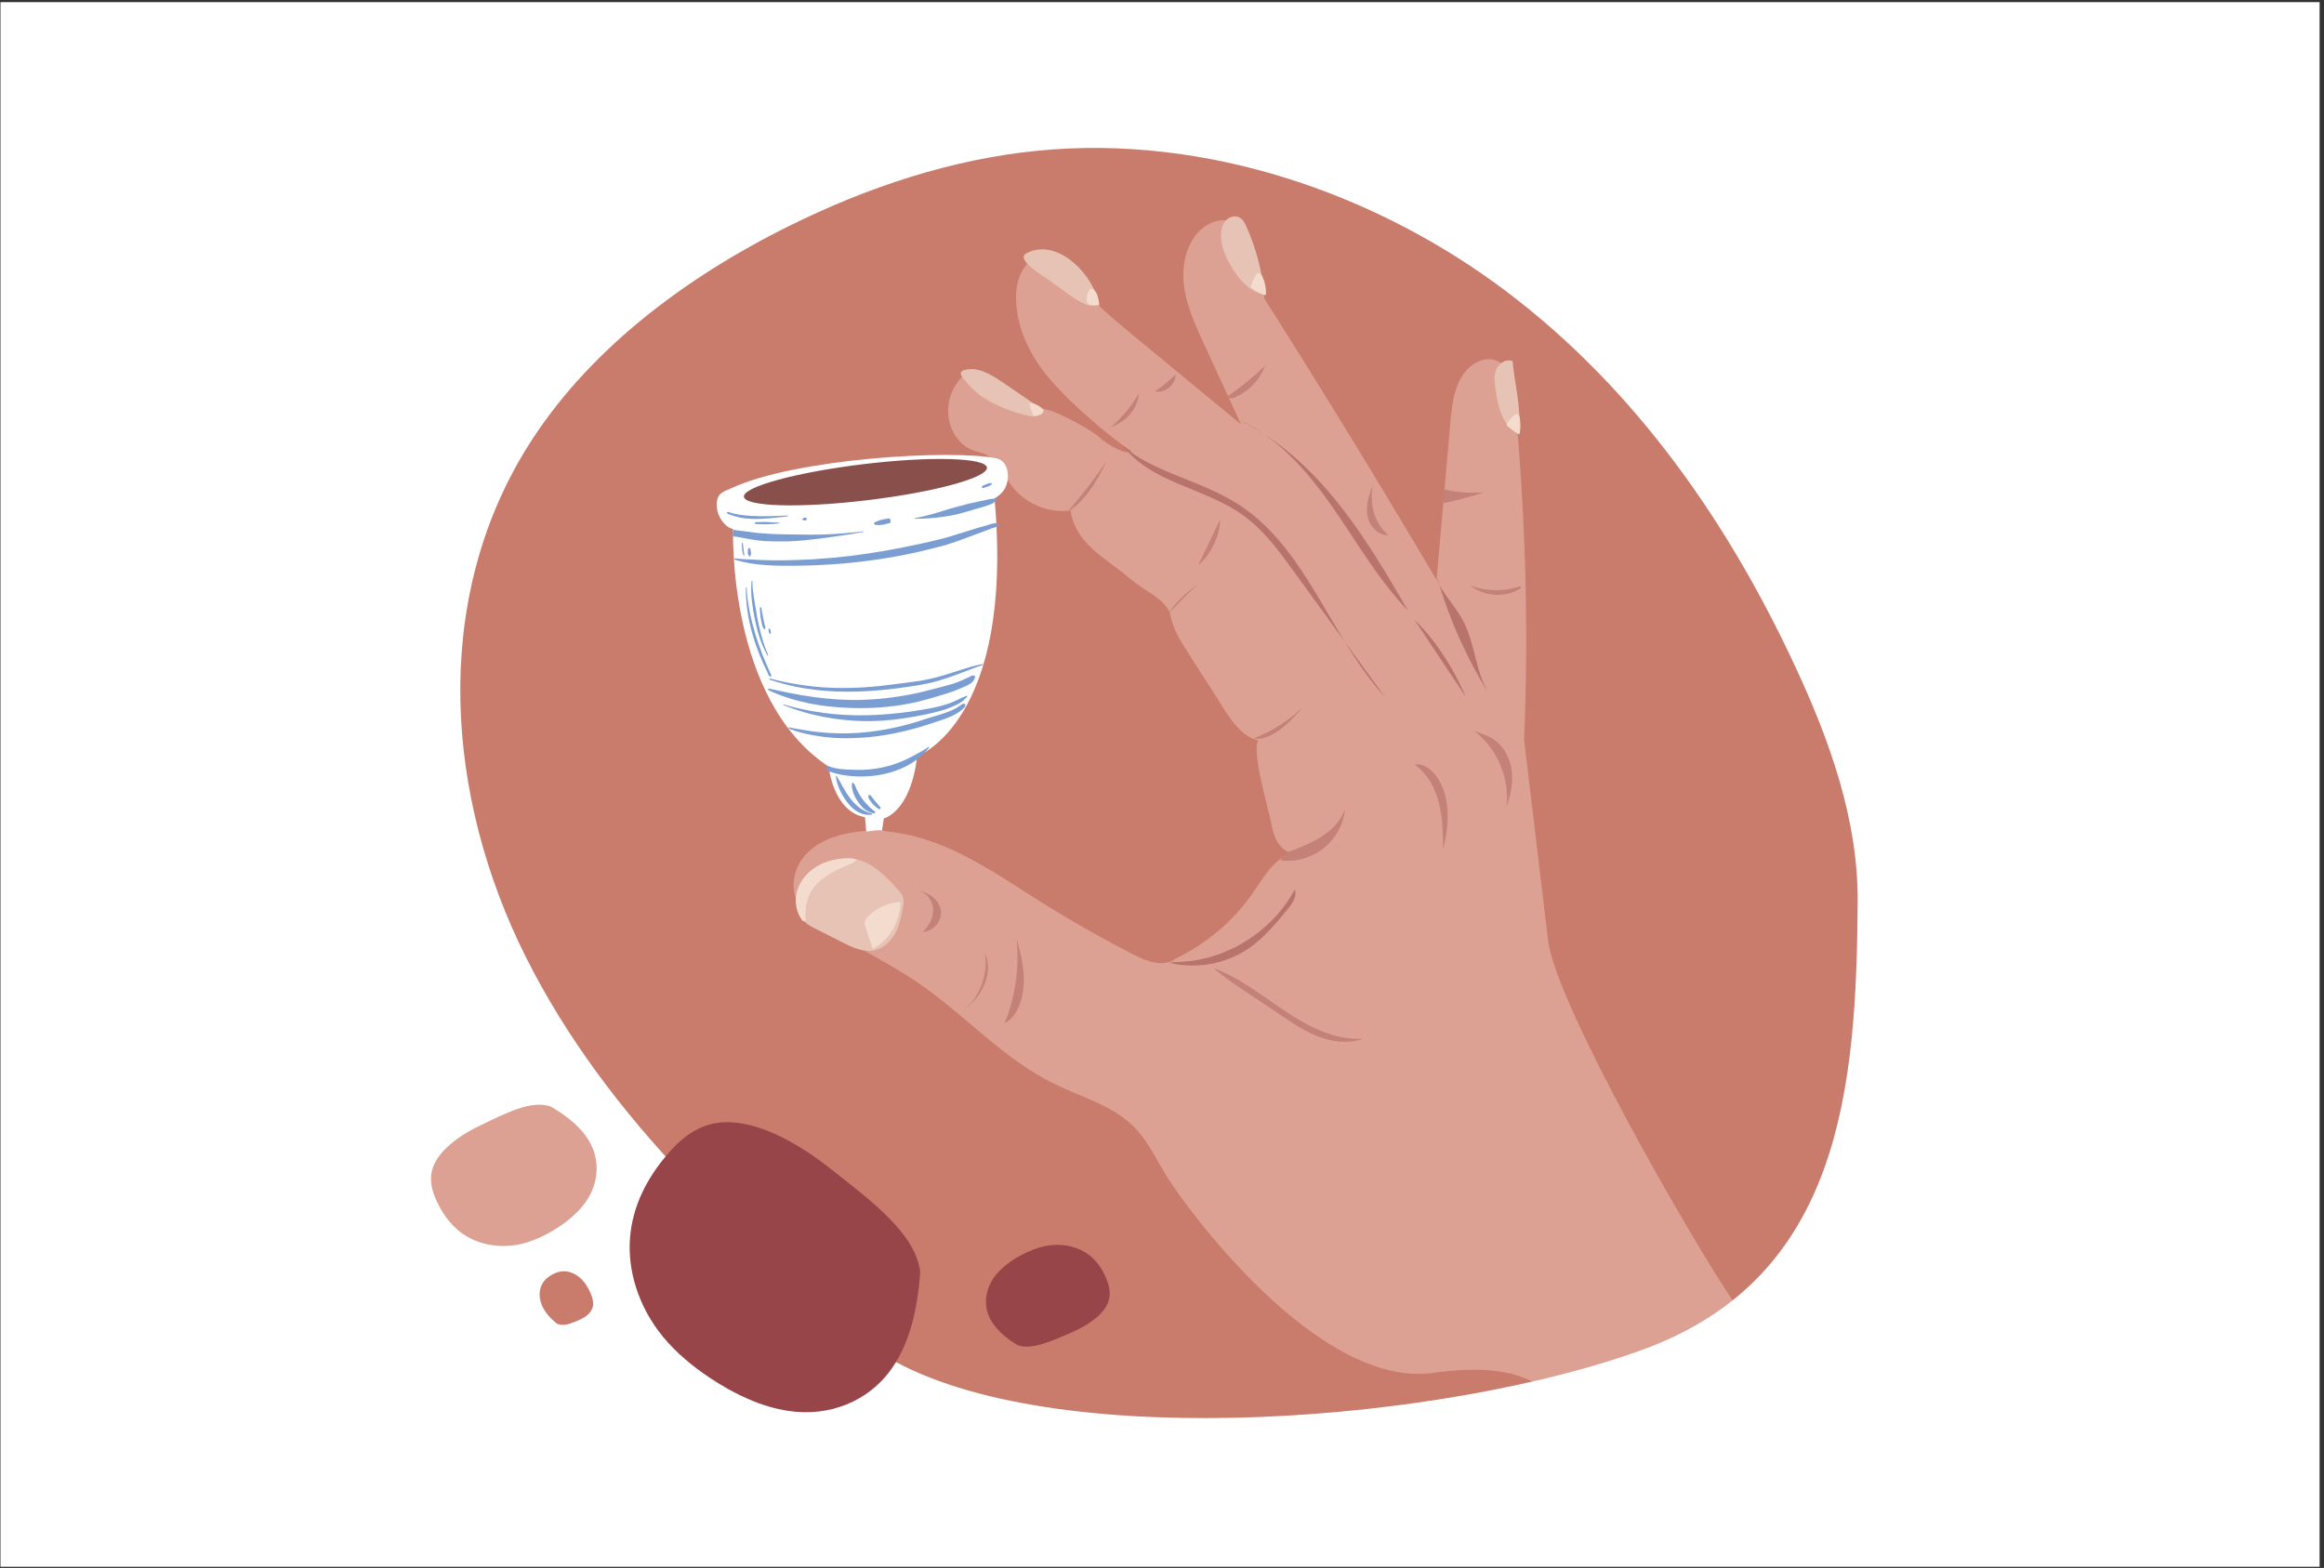 <?xml version="1.0" encoding="utf-8"?>
<!-- Generator: Adobe Illustrator 25.1.0, SVG Export Plug-In . SVG Version: 6.00 Build 0)  -->
<svg version="1.1" id="Layer_1" xmlns="http://www.w3.org/2000/svg" xmlns:xlink="http://www.w3.org/1999/xlink" x="0px" y="0px"
	 viewBox="0 0 1962 1323.9" style="enable-background:new 0 0 1962 1323.9;" xml:space="preserve">
<rect x="0" y="0" width="1962" height="1323.9" fill="#333333" stroke="none"/>
<style type="text/css">
	.st0{fill:#FFFFFF;}
	.st1{fill:#C97B6C;}
	.st2{fill:#DCA192;}
	.st3{fill:#C48177;}
	.st4{fill:#B9736D;}
	.st5{fill:#E6C3B4;}
	.st6{fill:#F3DCCD;}
	.st7{fill-rule:evenodd;clip-rule:evenodd;fill:#FFFFFF;}
	.st8{fill-rule:evenodd;clip-rule:evenodd;fill:#894F4A;}
	.st9{fill-rule:evenodd;clip-rule:evenodd;fill:#7A9ED2;}
	.st10{fill:#974549;}
</style>
<rect x="0.4" y="1.8" class="st0" width="1957.9" height="1321.1"/>
<g>
	<path class="st1" d="M537.9,1062.6C441.4,908.1,341.6,743,340.2,560.8c-0.2-31.1,2.5-62.5,11.3-92.4c10-33.8,27.5-64.9,47.5-94
		c110-159.9,298.9-259.5,492.6-271.6s389,60,536.6,186c36,30.8,69.6,64.9,96.2,104c33.5,49.3,55.3,105.5,79,160.2
		c25.6,59.1,54.2,118.2,62.9,182c16.3,120-42.2,241.4-130.4,324.4s-202.7,132.4-318.4,168c-153.1,47.1-325.1,71.3-469.1,1
		c-145.2-70.8-231.1-221.4-308.2-363.3"/>
</g>
<path class="st2" d="M1356.6,1277.5c0.7-107.6,104.6-71.3,105.8-180.1c-32.2-47-149-249.4-155.4-303.1
	c-6.8-56.6-13.6-113.1-20.3-169.7c4.1-97.1,1-193.4-8.2-289.2c-1.2-12.5-4.5-27.6-16.5-31.4c-6.1-1.9-12.9,0-18.2,3.6
	c-14.8,10.2-17.8,30.5-19.3,48.5c-3.9,44.5-7.8,89.1-11.7,133.6c-46.3-78.3-95.1-158.5-145.4-237.6c-0.4-6.8-3.3-19.1-6.2-31.4
	c-3.2-13.7-8.4-29.5-21.7-33.8c-11.1-3.6-23.3,2.8-30.4,12.1c-9.6,12.7-11.6,29.8-9.1,45.5c2.6,15.7,9.3,30.3,15.9,44.8
	c10.6,23,21.2,46,31.8,69c-30.4-25.1-60.7-50.1-91.1-75.2c-16.8-13.9-33.8-27.9-47.1-45.1c-7.7-9.9-16.3-22.1-28.9-21.7
	c-14.4,0.5-22.3,17.5-22.8,31.9c-1,26.9,11.8,52.9,29.6,73.2c17.8,20.3,45.7,44.5,67.9,59.8c-6,3.1-19.2-6-24.9-9.8
	c-6.7-8-38.6-23.7-44-24.8c-25.5-5.1-44.4-29.7-70.2-32.3c-11.1,9.3-16.5,22.2-15.7,35.4c0.9,13.2,8.9,26.3,21.3,30.7
	c3.1,1.1,6.5,1.7,9.6,3.1c10.9,4.8,15.6,17.3,22.8,26.9c11.3,15,31,23.2,49.6,20.6c4.1,28.5,30.4,40.6,49.7,57.2
	c13.4,11.6,27.1,15.3,34,28.7c2.9,16.2,10.2,25.6,18.9,39.6c8.1,13,14.5,22.2,22.5,35.2c8,13,18.4,30.2,33.3,33.5
	c-5.9,9.8,9.8,61.5,11.4,71.8s7.3,21.8,17.6,23.3c-15.3,4.2-23.9,19.7-32.9,32.7c-16.1,23.6-38.3,43-65.7,56.4
	c-10,7.7-24.4,2.4-35.6-3.4c-27.5-14.1-54.3-29.4-80.5-45.9c-24.8-15.6-49.1-32.3-75.9-44s-56.9-18.3-85.5-12.4
	c-13.9,2.8-27.8,9-36.7,20s-11.7,27.8-4,39.7c3.2,5,7.9,8.8,12.6,12.3c27.8,20.8,60.1,35,88.7,54.6c39,26.8,71.3,63.7,113.8,84.6
	c23.3,11.5,49.8,18.3,68,36.8c11.2,11.4,18.2,26.1,26.4,39.8c16.1,26.8,128.4,181.4,226.1,167.7
	C1350.8,1139.7,1317.2,1234.9,1356.6,1277.5z"/>
<path class="st3" d="M1087.4,719.5c19.5-7.2,41.2-16.6,48.1-36.2c-1.3,12.8-8,25-18.1,33s-23.4,11.8-36.2,10.2
	C1083.1,722.4,1086.1,718.8,1087.4,719.5z"/>
<path class="st4" d="M1213.2,487.3c10.1,35.2,25.2,68.9,44.6,99.9c-12.2-18.8-12.1-43.3-22.6-63.1
	C1227.5,509.6,1213.9,496.9,1213.2,487.3z"/>
<path class="st4" d="M1046,354.5c33.1,14.9,57.9,43.6,78.7,73.3c20.8,29.8,38.9,61.8,64.1,87.9
	C1152.6,453.3,1113.5,387.8,1046,354.5z"/>
<path class="st5" d="M1282.6,366.5c-13.8-5.5-17.9-22.8-20-37.6c-0.8-5.7-1.6-11.7,0.6-17c2.2-5.3,8.6-9.3,13.8-6.9
	C1278.6,323.9,1284.3,342.8,1282.6,366.5z"/>
<path class="st5" d="M1067.5,249.1c-12.9-2.7-22.3-13.9-28.8-25.3c-4.7-8.3-8.6-17.5-7.8-27c0.3-4,1.6-8.1,4.4-11s7.5-4.1,11.1-2.2
	c2.9,1.5,4.5,4.7,5.9,7.8C1060.2,209.2,1065.4,228.1,1067.5,249.1z"/>
<path class="st5" d="M927.2,256.8c-8.9,6.1-26.7-9.8-39.7-18.9c-8.9-6.2-30.4-19.1-20.9-24.1C894,199.5,925.3,235.2,927.2,256.8z"/>
<path class="st3" d="M812.2,854.2c14.6-11.2,22.3-30.8,19.3-48.9c4.2,8.5,2.9,18.9-1.1,27.4C826.3,841.3,819.8,848.5,812.2,854.2z"
	/>
<path class="st3" d="M848.2,863.8c9-22.3,12.5-46.9,10.1-70.9c3.8,12.9,6.8,26.2,5.9,39.5S857.8,859.3,848.2,863.8z"/>
<path class="st4" d="M987.6,813c22.7,5.5,47.7,0.9,66.9-12.4c12.7-8.8,22.7-20.9,32.5-32.8c4-4.8,8.2-11,6.1-16.8
	c-18.8,35.2-56.7,59.3-96.6,61.2C992.9,812.3,989.2,812.3,987.6,813z"/>
<path class="st3" d="M1024.5,817.5c22.2,8,40.9,23.2,60.5,36.3c19.6,13.1,41.9,24.5,65.5,23.3c-12.7,4.6-27.1,2.5-39.6-2.7
	c-12.5-5.2-23.5-13.2-34.8-20.8C1058.6,841.7,1040.4,830.8,1024.5,817.5z"/>
<path class="st4" d="M947.7,375.9c23.4,31.8,69.2,35.9,101.3,58.8c17.6,12.5,30.5,30.2,43.2,47.7c25.7,35.4,51.3,70.7,77,106.1
	c-46.3-50.7-66-125.6-123.8-162.7C1013.2,405.1,971.4,398.3,947.7,375.9z"/>
<path class="st3" d="M1218.5,413c11.2,2.7,22.8,3.7,34.3,2.7c-11.1,3.7-22.4,6.7-33.9,9.1C1218.7,421.4,1218.4,418.1,1218.5,413z"/>
<path class="st3" d="M1280.3,495.9c-12.7,3.7-26.7,3.2-39-1.6c11.8,9.7,30,10.7,42.8,2.3C1284.1,495,1283.4,494.9,1280.3,495.9z"/>
<path class="st3" d="M1194.3,645.6c10.7,7.5,17.3,19.7,20.5,32.4c3.2,12.6,3.4,25.8,3.6,38.9c3.6-14.7,5.5-30.3,1.8-44.9
	C1216.5,657.3,1206.1,643.6,1194.3,645.6z"/>
<path class="st3" d="M1244.5,617c19.2,14.6,30,39.7,27.4,63.7c3.6-9.8,5.7-20.4,4.2-30.8s-6.9-20.5-15.8-26
	C1254.6,620.3,1247.8,618.6,1244.5,617z"/>
<path class="st4" d="M1194.2,523.4c14.4,21.6,28.8,43.2,43.2,64.9C1226.4,562.5,1210.5,538.9,1194.2,523.4z"/>
<path class="st3" d="M1158.8,410.4c-3.3,8-6,16.8-4.3,25.3s8.9,16.5,17.6,16.2C1161.4,442.7,1156,428,1158.8,410.4z"/>
<path class="st3" d="M1030.1,438.6c-6.2,13-12.4,26.1-18.7,39.1C1022,467.8,1029.4,454.6,1030.1,438.6z"/>
<path class="st3" d="M986.6,517.5c6.8-9.7,15.6-18.1,25.6-24.4C1002,500.8,993.7,511.3,986.6,517.5z"/>
<path class="st3" d="M1058.4,623.5c15.3-5.9,29.4-14.9,41.3-26.2C1086.8,612.7,1071.5,626,1058.4,623.5z"/>
<path class="st3" d="M900.9,432.6c11.9-13.6,23-28,33.2-42.9C926.1,406,917.2,422,900.9,432.6z"/>
<path class="st5" d="M829.4,335.2c12,7.6,25.4,13.1,39.4,16c4.9,1,12,0.1,12-4.9c-11.5-7.9-23-15.7-34.5-23.6
	c-9.6-6.5-20.9-13.4-32-10.3c-1.3,0.4-2.7,1-3.1,2.3c-0.4,1.4,0.5,2.8,1.4,4C818.9,327.1,827.1,333.8,829.4,335.2z"/>
<path class="st5" d="M674.4,766.1c-0.2-7.8-0.3-15.9,4.4-22.1c4.7-6.3,11.5-10.6,18.5-14.1c4.4-2.2,8.9-4.2,13.7-4.9
	c9.2-1.4,18.7,1.8,26.5,7s14.2,12.2,20.5,19.1c1.9,2,3.8,4.2,4.5,6.9c0.7,2.5,0.3,5.1-0.1,7.6c-1.3,7.6-2.8,15.4-6.5,22.2
	s-9.7,12.8-17.3,14.5c-9.4,2.2-19-2.3-27.6-6.7c-8-4-16-8.1-23.9-12.1C679.8,779.8,674.6,775.5,674.4,766.1z"/>
<path class="st6" d="M736.8,801.5c-1.9-5.9-3.9-11.8-5.8-17.7c-0.5-1.7-1.1-3.4-0.9-5.1c0.3-2.3,1.9-4.3,3.7-5.9
	c7.1-6.7,16.7-10.8,26.4-11.3C760.1,777.4,751.8,793,736.8,801.5z"/>
<path class="st3" d="M775.9,752.6c7,1.3,11.8,8.5,11.9,15.6s-3.7,13.8-8.8,18.7c8.8-0.4,16.4-9.2,15.4-17.9
	C793.3,760.2,783.9,753.3,775.9,752.6z"/>
<path class="st3" d="M937.8,360.8c9.5-8.2,17.5-18,23.8-28.9C960.3,343.3,954.3,354.1,937.8,360.8z"/>
<path class="st3" d="M992.6,316.1c-5.4,5.2-11.2,10-17.3,14.3C983.4,332.3,992.3,325.2,992.6,316.1z"/>
<path class="st3" d="M1036.5,334.5c11.2-7.6,21.8-16.3,31.5-25.7c-4.4,11.9-13.9,21.8-25.6,26.8
	C1040,336.6,1036.2,336.6,1036.5,334.5z"/>
<g>
	<path class="st6" d="M680.4,777.1c-1-7.9,0-16.3,3.8-23.3c6.5-11.9,19.6-18.4,32.1-23.6c2.5-1,5.2-2.1,6.9-4.2
		c-2-1.1-4.4-1.3-6.7-1.3c-9.2,0-18.5,1.9-26.4,6.5c-7.9,4.6-14.5,12-17.1,20.7c-2.6,8.8-1,18.9,4.9,26"/>
</g>
<g>
	<path class="st6" d="M872.2,350.8c-0.9-2.7-1.9-5.3-2.8-8c-0.2-0.6-0.4-1.3-0.1-1.8c0.5-0.8,1.6-0.7,2.5-0.5
		c2.7,0.7,5.3,2.1,7.4,3.9c0.9,0.7,1.7,1.7,1.7,2.8c-0.1,1.5-1.6,2.4-3.1,2.9c-1.4,0.5-2.9,0.9-4.4,1.1"/>
</g>
<g>
	<path class="st6" d="M917.8,255.5c-0.8-3.5-0.2-7.2,1.6-10.3c0.3-0.4,0.5-0.9,1-1.1c0.5-0.3,1-0.2,1.5-0.1c2.4,0.6,3.8,3.1,4.6,5.5
		c0.8,2.6,1.4,5.4,1.6,8.1c-3,0.4-6.2,0.2-9.1-0.6"/>
</g>
<g>
	<path class="st6" d="M1055.9,242.4c0.9-3.4,2.2-6.7,4-9.7c0.5-0.9,1.2-1.8,2.1-2c1.7-0.5,3.2,1.4,3.9,3c2,4.4,3,9.3,2.9,14.1
		c0,0.5-0.1,1-0.5,1.2c-0.3,0.2-0.7,0-1-0.1C1063.9,247.5,1058.6,245,1055.9,242.4"/>
</g>
<g>
	<path class="st6" d="M1282.2,366.6c-3-1.8-4.8-2.9-8-5.6c-0.6-0.5-1.9-1.3-2.1-2c-0.2-0.8-0.2-1,0.3-1.7c1.7-2.7,3.9-5.2,6.4-7.1
		c0.3-0.3,0.7-0.5,1.1-0.6c0.9-0.2,1.8,0.4,2.2,1.1c0.4,0.8,0.9,1.5,1,2.4c0.4,3.5,1,9.5-0.5,13.4"/>
</g>
<path class="st7" d="M841.4,387.1c-37.3-8-171,0.1-224.1,25.2c-5.7,2.7-12.4,3.4-12.2,14.3c0.2,10.9,8.5,19.5,13.8,20
	c0,0-5.3,144.1,80.7,200.7c0,0,3.6,37.8,30.6,42.7l1.9,20.3c0,0,6.1,11.7,11,0.8l3.1-20.1c0,0,22.6-5.1,28.1-52.5
	c0,0,82.3-28.8,65.3-217.7c0,0,7.1-3.7,9.6-10C852.8,401.9,851,389.2,841.4,387.1z"/>
<g transform="matrix(0.974,0.112,-0.114,0.993,40.225,-88.8)">
	<path class="st8" d="M753.7,399.1c56.6-13.3,104.1-17.3,106.1-9.1c2,8.2-42.3,25.7-98.9,38.9c-56.6,13.3-104.1,17.3-106.1,9.1
		C652.8,429.8,697.1,412.4,753.7,399.1z"/>
</g>
<path class="st9" d="M619.1,447.8l0.3-0.2c0.7-0.5,1.7,0.1,2.5,0.2c8.1,0.7,15.9,2.4,24.1,2.7c8.1,0.6,16.4,0.7,24.8,0.8
	c8.3,0.1,16.6,0.3,24.9,0c11.3-0.4,22.5-1.4,33.2-2.6c0.1,0,0.2,0.1,0.3,0.2c0,0.1-0.1,0.2-0.2,0.3c-8,1.5-16.3,2.7-24.8,3.9
	c-8.3,1.2-16.6,2.3-24.9,3.1c-4.5,0.4-9,0.7-13.4,0.9c-6.8,0.2-13.6,0.1-20.2-0.2c-8.3-0.6-16.3-2.3-24.5-3.8
	c-0.8-0.1-1.8,0.2-2.4-0.5l-0.3-0.3c0.2-0.3,0.3-0.8,0.2-1.7c-0.2,0-0.4-0.2-0.4-0.5c0-0.2,0.2-0.4,0.5-0.4
	C619.2,448.6,619.2,448.1,619.1,447.8z"/>
<path class="st9" d="M841.2,420.7c-1.6,0.4-3.1,0.3-4.8,0.6c-6.1,1.2-12.2,2.6-18.2,3.9c-5.4,1.5-10.8,2.7-16.1,4.3
	c-5.4,1.6-10.6,3.4-15.9,4.8c-4.6,1.2-9.2,2.4-14,3.2c-0.1,0-0.2,0.1-0.2,0.3c0,0.1,0.1,0.2,0.3,0.2c8.2,0,16.3-0.5,24.3-1.7
	c4-0.6,8-1.2,11.9-2.2c3.9-0.9,7.7-2.1,11.5-3.2c5.2-1.7,10.7-2.8,15.8-4.9c0.9-0.4,1.9-0.7,2.7-1.2c1.3-0.9,2.2-2.1,3.2-3.3
	c0.2-0.1,0.2-0.4,0.1-0.6C841.7,420.7,841.4,420.6,841.2,420.7z"/>
<path class="st9" d="M751.5,439c-0.9-1.3,0.6-0.7-0.9-1.3c-0.2-0.1-0.5,0.1-0.7,0.1c-2.2,0.4-4.4,0.7-6.6,1.3
	c-1.5,0.4-2.9,1.1-4.3,1.7c-0.7,0.1-1.1,0.8-1,1.4c0.1,0.7,0.8,1.1,1.5,1c1.4,0,2.7,0.2,4.1,0.1c2.1-0.2,4.1-0.7,6-1.3
	c0.7-0.2,1.6-0.1,2-0.7c0.9-1.3,0,0,0.1-1.5c0.2-0.1,0.4-0.3,0.3-0.5C751.9,439.1,751.7,438.9,751.5,439z"/>
<path class="st9" d="M613.8,433c0.1,0.3,0,0.4,0.2,0.6c0.4,0.4,1,0.5,1.5,0.7c5.7,2.3,12,3.5,18.5,3.8c10.5,0.5,21.4-1.1,31-2.1
	c0.2,0,0.4-0.2,0.3-0.4c0-0.2-0.2-0.4-0.4-0.3c-9.6,0.4-20.4,0.9-30.8,0.3c-6.3-0.4-12.4-1.1-18-2.9c-0.5-0.2-1-0.5-1.5-0.5
	c-0.3,0-0.3,0.1-0.5,0.3c-0.2-0.1-0.5,0-0.6,0.2C613.5,432.6,613.6,432.9,613.8,433z"/>
<path class="st9" d="M637.5,442.2c0.1,0.2,0,0.2,0.2,0.3c0.2,0.1,0.5,0,0.8,0c3,0,6.1,0.2,9.1,0.2c3.4-0.1,6.8-0.4,10.2-0.8
	c0.2,0,0.3-0.1,0.3-0.3c0-0.2-0.1-0.3-0.3-0.3c-4.1-0.1-8.1-0.5-12.1-0.6c-2.4,0-4.9,0.1-7.3,0.2c-0.2,0-0.4-0.1-0.6,0
	c-0.2,0.1-0.1,0.1-0.2,0.4c-0.2,0-0.4,0.2-0.4,0.4C637.1,442,637.3,442.2,637.5,442.2z"/>
<path class="st9" d="M677.7,438.9c0.5,0.2,0.8,0.5,1.3,0.6c0.4,0.1,0.8-0.1,1.2-0.2c0.6-0.1,1-0.6,1-1.2c-0.1-0.6-0.6-1-1.2-1
	c-0.4,0-0.9-0.1-1.2,0.1c-0.5,0.2-0.7,0.5-1.2,0.8c-0.2,0-0.4,0.2-0.4,0.5C677.3,438.8,677.5,438.9,677.7,438.9z"/>
<path class="st9" d="M836.8,408c-0.3,0-0.5-0.1-0.8-0.1c-2.2,0.3-4.2,1.5-6.4,2.2c-0.5,0.2-0.8,0.7-0.6,1.3c0.2,0.5,0.7,0.8,1.3,0.6
	c2.1-0.8,4.5-1.2,6.3-2.5c0.3-0.2,0.4-0.4,0.6-0.6c0.2-0.1,0.3-0.3,0.2-0.6C837.3,408,837.1,407.9,836.8,408z"/>
<path class="st9" d="M842.7,442.6c-0.6-0.4-0.5-0.6-1.2-0.7c-2.9-0.5-6.1,1.1-9.1,1.9c-6.6,1.7-13.2,3.8-19.8,5.9
	c-6.4,2-12.8,4.1-19.4,5.7c-10,2.5-20,4.6-29.9,6.6c-10,2-20,3.8-30,5.3c-20,3-40,4.9-60.3,5.5c-10.4,0.4-21,0.5-31.5,0
	c-2.8-0.1-5.5-0.3-8.3-0.4c-4.2-0.2-8.4-0.4-12.5-0.9c-0.3-0.1-0.7,0.1-0.8,0.4c-0.1,0.3,0.1,0.6,0.4,0.7c4.1,1.2,8.2,2.2,12.6,3
	c4.3,0.7,8.6,1.2,13,1.5c8.8,0.7,17.8,0.6,26.5,0.6c20.5-0.2,40.8-1.6,61.1-4.3c10.2-1.3,20.4-3,30.5-5c10.1-2,20.1-4.5,30.3-7.1
	c6.7-1.8,13.3-4,19.8-6.5c7.7-2.9,15.3-5.8,23-8.6c1.6-0.6,3.3-0.8,4.6-1.7c0.6-0.4,0.5-0.7,1-1.3c0.2,0,0.3-0.2,0.3-0.4
	C843,442.7,842.9,442.6,842.7,442.6z"/>
<path class="st9" d="M822.8,570.7c-0.8-0.1-1-0.4-1.7-0.4c-0.3,0-0.5,0.2-0.8,0.3c-5.3,2.6-10.8,5.2-16.7,7c-6.7,2-13.6,3.7-20,5.3
	c-6.2,1.7-12.6,3.1-19.2,4.2c-14.9,2.7-30.5,4.1-46.4,3.9c-13.6-0.2-27.4-1.7-41.1-4c-6.5-1.1-12.9-2.4-19.4-3.8
	c-2.8-0.6-5.6-1.2-8.4-1.8c-0.3-0.1-0.6,0.1-0.7,0.5c0,0.4,0.2,0.8,0.5,0.9c2.8,1.3,5.5,2.5,8.3,3.6c6.5,2.5,13,4.5,19.7,6.1
	c14,3.4,28.1,4.9,42,5.3c16.2,0.5,32.3-0.6,47.5-3.5c6.7-1.2,13.1-2.9,19.5-4.7c7.6-2.4,16.1-4.4,23.8-7.9
	c4.7-2.1,10.3-3.5,12.9-8.1c0.5-0.8,0.3-1.3,0.5-2.3c0.1-0.1,0.1-0.3,0-0.5C823.2,570.7,823,570.6,822.8,570.7z"/>
<path class="st9" d="M816.1,587.5c-1.3,0.6-2.5,1-3.8,1.5c-1.2,0.5-2.4,1.2-3.6,1.8c-3.6,1.7-7.4,3.3-11.3,4.4
	c-6.6,2-13.5,3.2-20.2,4.3c-11.1,1.9-22.4,3.2-33.7,3.9c-7.6,0.5-15.2,0.7-22.9,0.5c-11.6-0.2-23.3-1.4-35.2-3.5
	c-7.9-1.4-15.8-3.2-23.9-5.6c-0.1-0.1-0.3,0-0.3,0.2c0,0.2,0.1,0.3,0.3,0.4c8.1,3.2,16.1,5.8,24.1,7.8c12.1,3,24.1,4.7,35.9,5.4
	c7.9,0.4,15.7,0.4,23.4-0.1c11.4-0.7,22.6-2.5,33.8-4.7c8-1.6,16.4-3.4,24.1-6.6c3.6-1.5,7.2-3,10.3-5.5c1.3-1.1,2.4-2.4,3.6-3.7
	c0.1-0.1,0.1-0.3,0-0.5C816.4,587.5,816.2,587.4,816.1,587.5z"/>
<path class="st9" d="M814.3,594.3c-0.6,0-0.9-0.2-1.5-0.1c-0.5,0.2-0.9,0.6-1.3,0.9c-2.9,2.1-6.1,3.9-9.5,5.3
	c-6.6,2.7-13.8,4.5-20.1,6.5c-17.6,6-36.3,10.3-55.7,11.8c-11.6,0.9-23.5,0.7-35.6-0.6c-6.5-0.7-12.9-1.8-19.5-3
	c-1.6-0.3-3.3-0.5-4.9-0.9c-0.3-0.1-0.5,0.1-0.5,0.4c0,0.3,0.2,0.6,0.5,0.7c1.7,0.6,3.3,1.2,5,1.8c6.7,2.1,13.3,3.5,19.9,4.5
	c12.3,1.9,24.4,2.1,36.3,1.3c19.7-1.2,38.6-5.5,56.6-11.3c7.4-2.6,16.1-4.8,23.2-8.9c2.5-1.5,5-3.1,6.9-5.3c0.2-0.3,0.6-0.5,0.7-0.9
	c0.2-0.6,0.1-0.9,0.1-1.6c0.1-0.1,0.1-0.4-0.1-0.5C814.7,594.2,814.5,594.1,814.3,594.3z"/>
<path class="st9" d="M697.8,648.3c0.1,0.9-0.3,0.6,0.2,1.4c1.3,2,3.9,2.2,6,2.9c5.2,1.8,10.7,2.3,16,2.8c12.2,0.8,24.2-0.5,35.2-4.3
	c6.7-2.3,13.1-5.4,18.8-9.7c3.7-2.8,7-6.2,10.2-9.9c0.2-0.2,0.2-0.4,0-0.6c-0.2-0.2-0.4-0.2-0.6-0.1c-3.8,2.7-7.8,4.9-11.8,7
	c-6,3.2-12,6-18.5,8c-10.6,3.3-21.9,4.8-33.5,4.1c-6.4-0.1-13-0.4-19.3-2.6c-0.5-0.2-1-0.5-1.4-0.5c-0.8,0.1-0.3,0.3-1,0.8
	c-0.2-0.1-0.4,0-0.4,0.1C697.5,648,697.6,648.2,697.8,648.3z"/>
<path class="st9" d="M829.3,560.7c-3,0.6-6,1.3-8.9,2.1c-11.7,3.3-22.9,7.7-34.8,10.3c-3.9,0.9-7.9,1.6-11.9,2.2
	c-6.1,0.9-12.2,1.6-18.3,2.4c-16.6,2.3-33.9,3.6-51.6,3.1c-10.6-0.3-21.3-1.4-32-3.2c-7.2-1.2-14.4-2.7-21.7-4.7
	c-0.3-0.1-0.5,0.1-0.5,0.4c0,0.3,0.2,0.7,0.5,0.7c7.3,2.4,14.6,4.4,21.9,5.9c10.9,2.2,21.7,3.4,32.4,3.9c17.8,0.8,35.4-0.4,52.1-2.5
	c6.1-0.9,12.2-1.6,18.2-2.6c4-0.7,8-1.5,12-2.4c4.5-1.1,8.8-2.5,13.1-3.9c4-1.4,8-2.8,12-4.3c5.9-2.2,11.7-4.6,17.8-6.6
	c0.2,0,0.2-0.2,0.1-0.4C829.7,560.8,829.5,560.7,829.3,560.7z"/>
<path class="st9" d="M650.9,570.8c0.1-0.3,0.3-0.3,0.3-0.6c0-0.2-0.1-0.3-0.2-0.4c-1.2-2.5-2.3-5.1-3.4-7.7
	c-5-11.3-9.2-23.1-12.3-35.2c-2.6-10.1-4.5-20.3-5-30.7c0-0.2-0.2-0.3-0.4-0.3c-0.2,0-0.3,0.2-0.3,0.3c0,13,1.9,26.1,5.5,38.8
	c3.2,11.4,7.7,22.4,12.9,32.9c0.5,1.1,0.7,2.4,1.6,3.1c0.2,0.2,0.3,0.1,0.6,0.1c0.1,0.2,0.4,0.3,0.6,0.2
	C650.9,571.3,651,571.1,650.9,570.8z"/>
<path class="st9" d="M648.5,553c-2.2-4.9-3.9-9.9-5.3-14.9c-2.2-7.6-3.8-15.4-5-23.3c-0.7-3.9-1.4-7.9-2-12c-0.6-4-1-8-1-12.1
	c0-0.2-0.1-0.3-0.3-0.4c-0.2,0-0.4,0.1-0.4,0.3c-0.3,3.2-0.4,6.5-0.3,9.8c0.2,4.9,0.9,9.8,1.6,14.6c1.4,7.9,3,15.9,5.5,23.5
	c1.7,5.1,3.9,10,6.4,14.7c0.1,0.2,0.4,0.3,0.6,0.2C648.5,553.5,648.6,553.2,648.5,553z"/>
<path class="st9" d="M645.9,530.9c0.1-0.2,0.2-0.2,0.3-0.5c0.1-0.5-0.2-0.9-0.3-1.4c-0.8-3.1-1.4-6.2-2-9.3
	c-0.4-2.1-0.8-4.2-1.1-6.3c0-0.4-0.4-0.7-0.7-0.6c-0.4,0-0.7,0.4-0.6,0.7c0.2,3.6,0.4,7.3,1.2,10.8c0.5,2.2,0.6,4.5,1.9,6.3
	c0.2,0.3,0.4,0.3,0.7,0.5c0.1,0.2,0.3,0.3,0.5,0.3C645.8,531.4,645.9,531.1,645.9,530.9z"/>
<path class="st9" d="M650.7,534.8c0-0.3,0.1-0.5,0.1-0.8c-0.1-1-0.3-1.2-0.7-2.8c-0.1-0.4-0.5-0.6-0.8-0.5c-0.4,0.1-0.6,0.5-0.5,0.8
	c0.3,1.7,0.1,2,0.6,2.9c0.1,0.2,0.3,0.3,0.5,0.6c0.1,0.2,0.3,0.4,0.5,0.3C650.6,535.2,650.8,535,650.7,534.8z"/>
<path class="st9" d="M628.4,468.8l-1.3-10.1c0-0.2-0.2-0.4-0.4-0.4c-0.2,0-0.4,0.2-0.4,0.4c0,1.8,0,3.5,0.2,5.1
	c0.2,1.7,0.6,3.4,1.1,5.1c0.1,0.2,0.3,0.4,0.5,0.3C628.3,469.3,628.5,469.1,628.4,468.8z"/>
<path class="st9" d="M633.5,469.3c0.2-0.5,0.5-0.7,0.5-1.2c0.2-1.5-0.4-2.9-0.5-4.4c0-0.5-0.4-1-1-1c-0.5,0-1,0.4-1,1
	c0,1.6-0.4,3.3,0.2,4.7c0.2,0.5,0.5,0.6,0.8,1.1c0,0.2,0.2,0.4,0.5,0.4C633.4,469.8,633.6,469.6,633.5,469.3z"/>
<path class="st9" d="M705.6,655.7c0.3,1.8,0.6,3.6,1.2,5.5c2.2,6.9,6.2,14.2,11.4,19.6c2.8,2.9,6.1,5.2,9.8,6.4c2.5,0.8,5,1,7.7,0.7
	c0.3,0,0.6-0.2,0.6-0.6c0-0.3-0.2-0.6-0.6-0.6c-2.4-0.4-4.5-1.4-6.6-2.5c-3-1.6-5.6-3.8-8.1-6.3c-4.9-5.1-8.6-11.8-11.8-17.8
	c-0.9-1.7-2-3.2-2.9-4.8c-0.1-0.2-0.3-0.3-0.6-0.2C705.6,655.2,705.5,655.4,705.6,655.7z"/>
<path class="st9" d="M719.4,661.3c-0.1,0.7-0.3,1.3-0.3,2.1c0.3,5.6,3.4,11.5,7.1,16.1c1.4,1.8,3,3.4,4.9,4.6c1.9,1.3,4,2.1,6.3,2.6
	c0.5,0.2,1.1,0,1.4-0.6c0.2-0.5,0-1.1-0.6-1.3c-1.7-1.1-3.1-2.5-4.5-3.8c-2.1-2-4.1-4.2-5.8-6.6c-2.4-3.3-4.4-7-5.8-10.6
	c-0.2-0.4-0.2-0.8-0.4-1.1c-0.4-0.6-0.8-1-1.3-1.6c-0.1-0.3-0.3-0.4-0.6-0.4C719.5,660.8,719.4,661,719.4,661.3z"/>
<path class="st9" d="M733.3,671.6c-0.1,0.6-0.3,0.8-0.2,1.4c0.2,1.5,1.4,2.8,2.3,4.1c0.7,1,1.4,1.9,2.2,2.7c1.2,1.2,2.7,2.3,4.1,3.2
	c0.5,0.4,1.1,0.3,1.5-0.1c0.4-0.5,0.3-1.1-0.1-1.5c-1.1-1.2-2.1-2.5-3.2-3.7c-1.6-1.8-3.1-3.7-4.5-5.6c-0.1-0.2-0.2-0.4-0.4-0.5
	c-0.4-0.3-0.5-0.1-1-0.3c-0.1-0.2-0.4-0.3-0.6-0.2C733.2,671.1,733.2,671.4,733.3,671.6z"/>
<g>
	<path class="st2" d="M724,703.4c5-1,10.1-1.7,15.1-2.2c2.7-0.3,5.5-0.4,8,0.5c2.5,0.9,4.8,3.2,4.8,5.9c0,2.3-1.5,4.3-2.9,6
		c-2.6,3.2-5.7,6.5-9.7,7.3c-3.2,0.6-6.6-0.7-9.3-2.6c-4.2-2.9-7.1-7.5-8-12.6"/>
</g>
<path class="st0" d="M214.7,100.5L203,1297.2H1712l11.7-1196.7H214.7z M1388.2,1139.1c-165.2,61-488.1,88.3-632.1,10.8
	C629.6,1054.1,511.9,943.6,444,808.2c-67.9-135.4-79.8-299.6,0.5-429.6c50-80.9,131.8-143.3,222.1-188
	c65.1-32.2,136.1-56.2,210-63.4c142.7-13.9,287.2,36.9,396.6,120c109.4,83.1,186.6,195.9,241.9,314.5
	c29.6,63.4,53.6,130.4,53.2,199.2C1567.4,920.8,1553.4,1078.1,1388.2,1139.1z"/>
<g>
	<path class="st2" d="M465.1,934.4c14.2,8.3,27.2,18.5,34,32.3c6.8,13.8,6.6,31.8-4.3,47.7c-6.8,9.9-17.2,18.3-28.4,24.9
		c-8.1,4.8-16.8,8.7-25.8,10.9c-17.2,4.1-34,1.1-46.3-6.1c-12.3-7.2-20.4-18.4-25.9-30.5c-2.9-6.5-5.1-13.5-4.4-21.2
		c1.7-17.8,21.6-32.7,42-42.4C426.5,940.2,448.7,928.4,465.1,934.4"/>
</g>
<g>
	<path class="st1" d="M469.7,1117.3c-4.9-4.1-9.4-8.9-12-14.7c-2.6-5.8-3.1-12.8,0-18.4c1.9-3.5,5-6.1,8.5-8c2.5-1.4,5.2-2.4,8-2.7
		c5.5-0.6,11,1.6,15.2,5.2c4.2,3.6,7.2,8.4,9.3,13.5c1.1,2.7,2.1,5.6,2.1,8.5c0,6.9-6.1,11.5-12.4,14.1
		C482.1,1117.4,475.2,1120.6,469.7,1117.3"/>
</g>
<g>
	<path class="st10" d="M776.9,1074.6c-2.4,31-8.9,61.5-26.7,84.5c-17.8,23-48.6,37.6-84.7,32.2c-22.4-3.3-45.4-14-65.9-27.7
		c-14.8-9.8-28.8-21.4-39.8-34.8c-21.3-25.8-30.1-56.9-27.9-83.7c2.1-26.9,14.3-49.9,30.5-69.2c8.6-10.3,18.7-19.9,32.3-25
		c31.6-11.9,73.4,9.7,106.9,36.3C735.1,1013.7,773.5,1041.7,776.9,1074.6"/>
</g>
<g>
	<path class="st10" d="M858.9,1135.7c-10.2-6.3-19.4-13.9-23.9-24.1c-4.5-10.1-3.5-23.2,5.3-34.5c5.5-7,13.6-13,22.2-17.5
		c6.2-3.3,12.9-6,19.6-7.4c13-2.7,25.3-0.2,34.2,5.3c8.8,5.5,14.4,13.7,17.9,22.7c1.9,4.8,3.2,9.9,2.4,15.4
		c-2,12.9-17.5,23.3-33.1,30C887.9,1132.2,870.8,1140.3,858.9,1135.7"/>
</g>
</svg>
